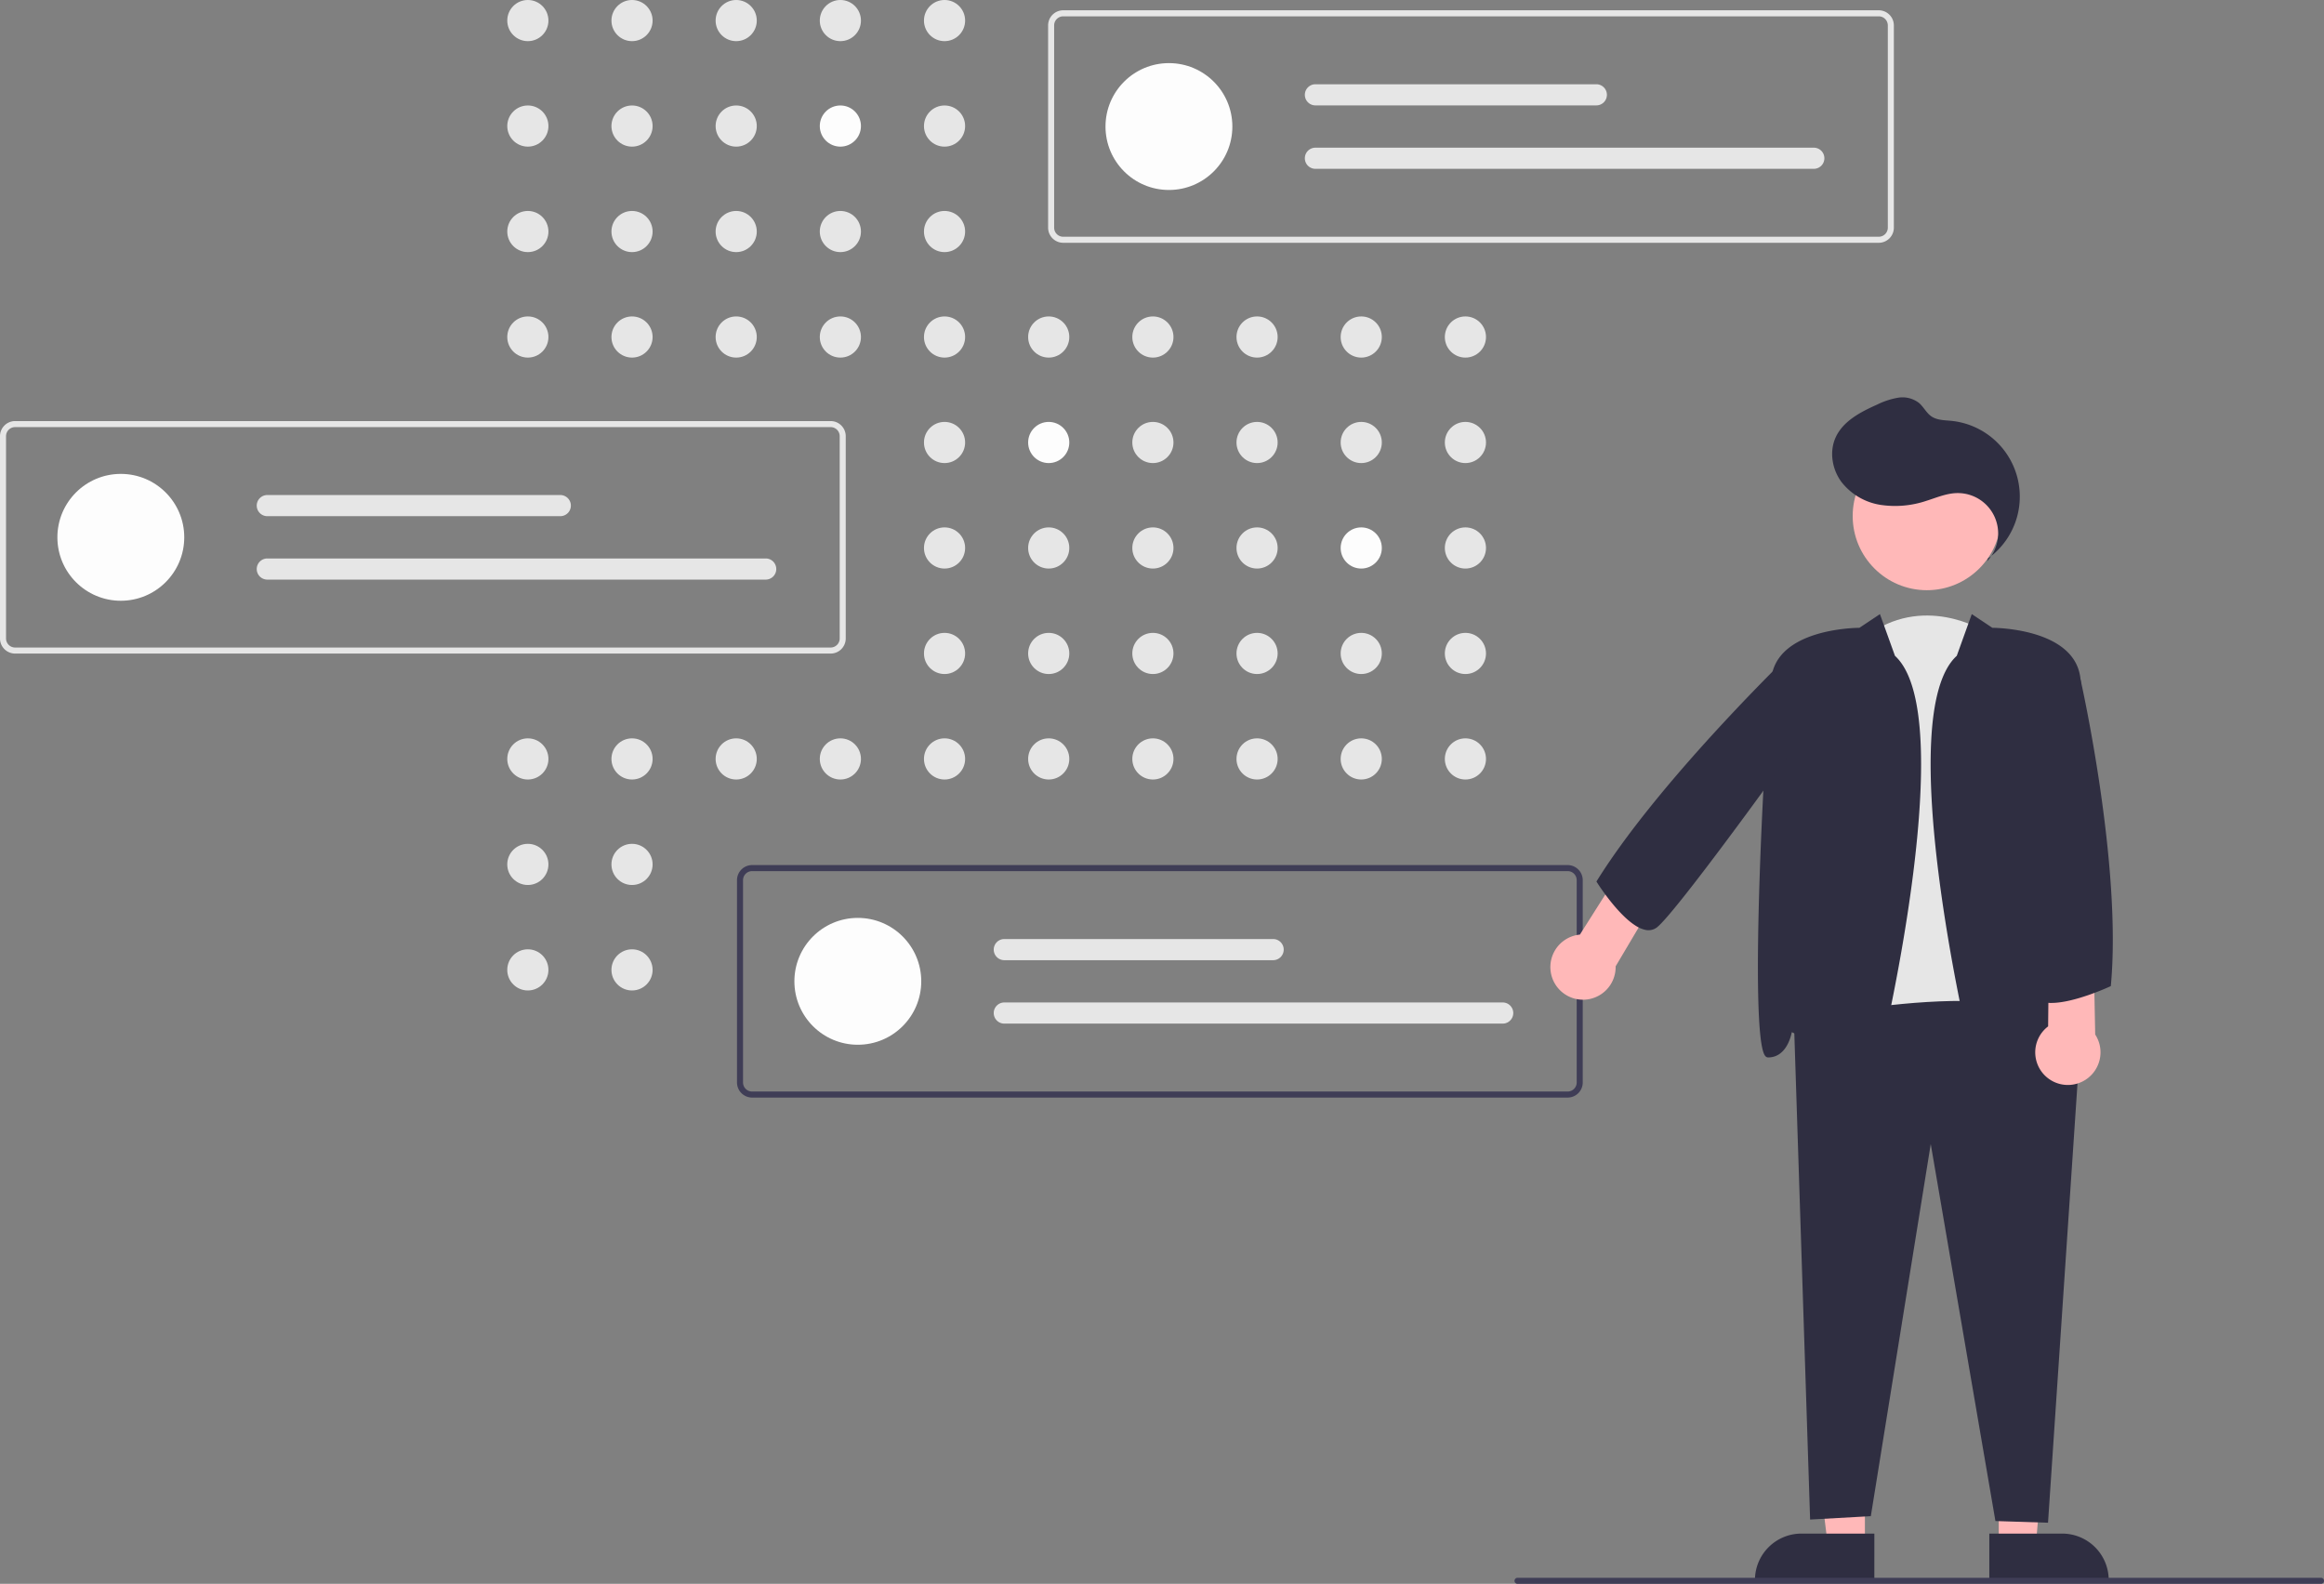 <svg xmlns="http://www.w3.org/2000/svg" id="f26437e7-89a7-4b5d-86a1-b6b68813c70b" data-name="Layer 1" width="769.411" height="524.375" viewBox="0 0 769.411 524.375"><rect x="0" y="0" width="769.411" height="524.375" fill="#808080" stroke="none"/><circle cx="174.757" cy="6.813" r="6.813" fill="#e6e6e6"></circle><circle cx="209.246" cy="6.813" r="6.813" fill="#e6e6e6"></circle><circle cx="243.735" cy="6.813" r="6.813" fill="#e6e6e6"></circle><circle cx="278.224" cy="6.813" r="6.813" fill="#e6e6e6"></circle><circle cx="312.713" cy="6.813" r="6.813" fill="#e6e6e6"></circle><circle cx="174.757" cy="41.735" r="6.813" fill="#e6e6e6"></circle><circle cx="209.246" cy="41.735" r="6.813" fill="#e6e6e6"></circle><circle cx="243.735" cy="41.735" r="6.813" fill="#e6e6e6"></circle><circle cx="278.224" cy="41.735" r="6.813" fill="#fdfdfd"></circle><circle cx="312.713" cy="41.735" r="6.813" fill="#e6e6e6"></circle><circle cx="381.691" cy="41.735" r="6.813" fill="#e6e6e6"></circle><circle cx="174.757" cy="76.657" r="6.813" fill="#e6e6e6"></circle><circle cx="209.246" cy="76.657" r="6.813" fill="#e6e6e6"></circle><circle cx="243.735" cy="76.657" r="6.813" fill="#e6e6e6"></circle><circle cx="278.224" cy="76.657" r="6.813" fill="#e6e6e6"></circle><circle cx="312.713" cy="76.657" r="6.813" fill="#e6e6e6"></circle><circle cx="174.757" cy="111.579" r="6.813" fill="#e6e6e6"></circle><circle cx="209.246" cy="111.579" r="6.813" fill="#e6e6e6"></circle><circle cx="243.735" cy="111.579" r="6.813" fill="#e6e6e6"></circle><circle cx="278.224" cy="111.579" r="6.813" fill="#e6e6e6"></circle><circle cx="312.713" cy="111.579" r="6.813" fill="#e6e6e6"></circle><circle cx="347.202" cy="111.579" r="6.813" fill="#e6e6e6"></circle><circle cx="381.691" cy="111.579" r="6.813" fill="#e6e6e6"></circle><circle cx="416.18" cy="111.579" r="6.813" fill="#e6e6e6"></circle><circle cx="450.669" cy="111.579" r="6.813" fill="#e6e6e6"></circle><circle cx="485.158" cy="111.579" r="6.813" fill="#e6e6e6"></circle><circle cx="312.713" cy="146.501" r="6.813" fill="#e6e6e6"></circle><circle cx="347.202" cy="146.501" r="6.813" fill="#fdfdfd"></circle><circle cx="381.691" cy="146.501" r="6.813" fill="#e6e6e6"></circle><circle cx="416.18" cy="146.501" r="6.813" fill="#e6e6e6"></circle><circle cx="450.669" cy="146.501" r="6.813" fill="#e6e6e6"></circle><circle cx="485.158" cy="146.501" r="6.813" fill="#e6e6e6"></circle><circle cx="312.713" cy="181.423" r="6.813" fill="#e6e6e6"></circle><circle cx="347.202" cy="181.423" r="6.813" fill="#e6e6e6"></circle><circle cx="381.691" cy="181.423" r="6.813" fill="#e6e6e6"></circle><circle cx="416.18" cy="181.423" r="6.813" fill="#e6e6e6"></circle><circle cx="450.669" cy="181.423" r="6.813" fill="#fdfdfd"></circle><circle cx="485.158" cy="181.423" r="6.813" fill="#e6e6e6"></circle><circle cx="312.713" cy="216.345" r="6.813" fill="#e6e6e6"></circle><circle cx="347.202" cy="216.345" r="6.813" fill="#e6e6e6"></circle><circle cx="381.691" cy="216.345" r="6.813" fill="#e6e6e6"></circle><circle cx="416.18" cy="216.345" r="6.813" fill="#e6e6e6"></circle><circle cx="450.669" cy="216.345" r="6.813" fill="#e6e6e6"></circle><circle cx="485.158" cy="216.345" r="6.813" fill="#e6e6e6"></circle><circle cx="174.757" cy="251.267" r="6.813" fill="#e6e6e6"></circle><circle cx="209.246" cy="251.267" r="6.813" fill="#e6e6e6"></circle><circle cx="243.735" cy="251.267" r="6.813" fill="#e6e6e6"></circle><circle cx="278.224" cy="251.267" r="6.813" fill="#e6e6e6"></circle><circle cx="312.713" cy="251.267" r="6.813" fill="#e6e6e6"></circle><circle cx="347.202" cy="251.267" r="6.813" fill="#e6e6e6"></circle><circle cx="381.691" cy="251.267" r="6.813" fill="#e6e6e6"></circle><circle cx="416.18" cy="251.267" r="6.813" fill="#e6e6e6"></circle><circle cx="450.669" cy="251.267" r="6.813" fill="#e6e6e6"></circle><circle cx="485.158" cy="251.267" r="6.813" fill="#e6e6e6"></circle><circle cx="174.753" cy="286.188" r="6.813" fill="#e6e6e6"></circle><circle cx="209.246" cy="286.189" r="6.813" fill="#e6e6e6"></circle><circle cx="174.753" cy="321.11" r="6.813" fill="#e6e6e6"></circle><circle cx="209.246" cy="321.111" r="6.813" fill="#e6e6e6"></circle><circle cx="278.224" cy="321.111" r="6.813" fill="#e6e6e6"></circle><path d="M837.295,268.197H567.294a5.006,5.006,0,0,1-5-5V196.221a5.006,5.006,0,0,1,5-5H837.295a5.006,5.006,0,0,1,5,5v66.976A5.006,5.006,0,0,1,837.295,268.197ZM567.294,193.221a3.003,3.003,0,0,0-3,3v66.976a3.003,3.003,0,0,0,3,3H837.295a3.003,3.003,0,0,0,3-3V196.221a3.003,3.003,0,0,0-3-3Z" transform="translate(-215.294 -187.813)" fill="#e6e6e6"></path><circle cx="387" cy="41.896" r="21" fill="#fdfdfd"></circle><path d="M650.794,215.708a3.5,3.5,0,1,0,0,7h93a3.5,3.5,0,1,0,0-7Z" transform="translate(-215.294 -187.813)" fill="#e6e6e6"></path><path d="M650.794,236.708a3.5,3.5,0,1,0,0,7H815.794a3.5,3.5,0,1,0,0-7Z" transform="translate(-215.294 -187.813)" fill="#e6e6e6"></path><path d="M490.295,404.197H220.294a5.006,5.006,0,0,1-5-5V332.221a5.006,5.006,0,0,1,5-5H490.295a5.006,5.006,0,0,1,5,5v66.976A5.006,5.006,0,0,1,490.295,404.197ZM220.294,329.221a3.003,3.003,0,0,0-3,3v66.976a3.003,3.003,0,0,0,3,3H490.295a3.003,3.003,0,0,0,3-3V332.221a3.003,3.003,0,0,0-3-3Z" transform="translate(-215.294 -187.813)" fill="#e6e6e6"></path><circle cx="40" cy="177.896" r="21" fill="#fdfdfd"></circle><path d="M303.794,351.709a3.5,3.5,0,0,0,0,7h97a3.5,3.5,0,0,0,0-7Z" transform="translate(-215.294 -187.813)" fill="#e6e6e6"></path><path d="M303.794,372.709a3.5,3.5,0,0,0,0,7h165a3.5,3.5,0,0,0,0-7Z" transform="translate(-215.294 -187.813)" fill="#e6e6e6"></path><path d="M734.295,551.197H464.294a5.006,5.006,0,0,1-5-5V479.221a5.006,5.006,0,0,1,5-5H734.295a5.006,5.006,0,0,1,5,5v66.976A5.006,5.006,0,0,1,734.295,551.197ZM464.294,476.221a3.003,3.003,0,0,0-3,3v66.976a3.003,3.003,0,0,0,3,3H734.295a3.003,3.003,0,0,0,3-3V479.221a3.003,3.003,0,0,0-3-3Z" transform="translate(-215.294 -187.813)" fill="#3f3d56"></path><circle cx="284" cy="324.896" r="21" fill="#fdfdfd"></circle><path d="M547.794,498.709a3.5,3.5,0,0,0,0,7h89a3.5,3.5,0,0,0,0-7Z" transform="translate(-215.294 -187.813)" fill="#e6e6e6"></path><path d="M547.794,519.709a3.5,3.5,0,0,0,0,7h165a3.5,3.5,0,0,0,0-7Z" transform="translate(-215.294 -187.813)" fill="#e6e6e6"></path><path d="M879.544,534.211c-11.726,35.177-59.695-2.132-59.695-2.132l12.792-133.247c19.188-14.924,39.441-2.132,39.441-2.132Z" transform="translate(-215.294 -187.813)" fill="#e6e6e6"></path><polygon points="661.731 464.458 678.076 464.63 673.993 511.745 661.733 511.746 661.731 464.458" fill="#ffb8b8"></polygon><path d="M873.9,695.555h24.144a15.404,15.404,0,0,1,15.387,15.387v.5H873.9Z" transform="translate(-215.294 -187.813)" fill="#2f2e41"></path><polygon points="617.421 464.458 599.327 464.457 605.159 511.745 617.419 511.746 617.421 464.458" fill="#ffb8b8"></polygon><path d="M796.309,711.441v-.5A15.387,15.387,0,0,1,811.696,695.555l24.144.001-.001,15.887Z" transform="translate(-215.294 -187.813)" fill="#2f2e41"></path><path d="M875.922,691.396l-21.413-124.823-19.84,123.214-20.101,1.117-5.36-165.086.404-.09c3.323-.744,81.537-17.923,94.359,6.652l.065.125L893.335,691.958Z" transform="translate(-215.294 -187.813)" fill="#2f2e41"></path><circle cx="637.934" cy="170.843" r="24.561" fill="#ffb8b8"></circle><path d="M873.862,544.737c-2.879-.797-4.954-4.104-6.529-10.405-.272-1.086-25.772-109.711-4.207-129.392l4.971-13.808,6.803,4.535c2.407.022,27.021.646,29.124,16.423,2.059,15.443,7.666,118.913,2.03,125.349a1.219,1.219,0,0,1-.927.469c-5.711,0-7.444-6.336-7.851-8.356-1.358.562-5.402,2.629-12.049,9.275-4.117,4.117-7.345,6.09-10.012,6.09A5.037,5.037,0,0,1,873.862,544.737Z" transform="translate(-215.294 -187.813)" fill="#2f2e41"></path><path d="M820.561,538.828c-6.648-6.648-10.693-8.714-12.049-9.275-.407,2.02-2.141,8.356-7.852,8.356a1.219,1.219,0,0,1-.927-.469c-5.635-6.436-.029-109.905,2.03-125.349,2.104-15.777,26.718-16.4,29.125-16.423l6.803-4.535,4.971,13.808c21.564,19.679-3.935,128.305-4.207,129.392-1.575,6.302-3.65,9.608-6.529,10.405a5.037,5.037,0,0,1-1.353.181C827.907,544.918,824.678,542.945,820.561,538.828Z" transform="translate(-215.294 -187.813)" fill="#2f2e41"></path><path d="M873.506,372.685a25.204,25.204,0,0,0-12.208-45.54c-2.261-.226-4.696-.193-6.571-1.477-1.665-1.141-2.562-3.119-4.093-4.436a8.929,8.929,0,0,0-6.926-1.746,25.062,25.062,0,0,0-6.962,2.288c-5.446,2.428-11.235,5.417-13.714,10.84-2.147,4.698-1.199,10.491,1.84,14.667a20.41,20.41,0,0,0,13.016,7.686,32.535,32.535,0,0,0,15.285-1.376c3.241-1.02,6.442-2.41,9.838-2.523a13.369,13.369,0,0,1,10.145,22.564" transform="translate(-215.294 -187.813)" fill="#2f2e41"></path><path d="M739.636,518.794a10.801,10.801,0,0,0,10.548-11.048l14.323-24.166L753.44,473.433,738.352,497.244a10.801,10.801,0,0,0,1.283,21.55Z" transform="translate(-215.294 -187.813)" fill="#ffb8b8"></path><path d="M905.808,545.269A10.801,10.801,0,0,0,908.958,530.322l-.548-28.087-14.751-2.798L893.37,527.624a10.801,10.801,0,0,0,12.438,17.645Z" transform="translate(-215.294 -187.813)" fill="#ffb8b8"></path><path d="M743.993,479.936l-.167-.265.165-.266c21.483-34.499,66.579-77.593,67.032-78.025l.143-.136,5.57-.057,6.021,15c-1.875,3.606-52.396,74.11-59.067,78.786a4.603,4.603,0,0,1-3.685.694,9.699,9.699,0,0,1-3.125-1.331C750.725,490.524,744.308,480.435,743.993,479.936Z" transform="translate(-215.294 -187.813)" fill="#2f2e41"></path><path d="M890.852,519.303a4.57,4.57,0,0,1-2.707-2.484c-3.216-7.505,10.569-102.302,11.158-106.334l.111-.763,4.66,2.953.046.201c.138.605,13.713,60.997,10.033,101.126l-.026.287-.261.121c-.561.26-11.868,5.453-19.404,5.453A10.192,10.192,0,0,1,890.852,519.303Z" transform="translate(-215.294 -187.813)" fill="#2f2e41"></path><path d="M983.706,712.187h-266a1,1,0,0,1,0-2h266a1,1,0,0,1,0,2Z" transform="translate(-215.294 -187.813)" fill="#3f3d56"></path></svg>